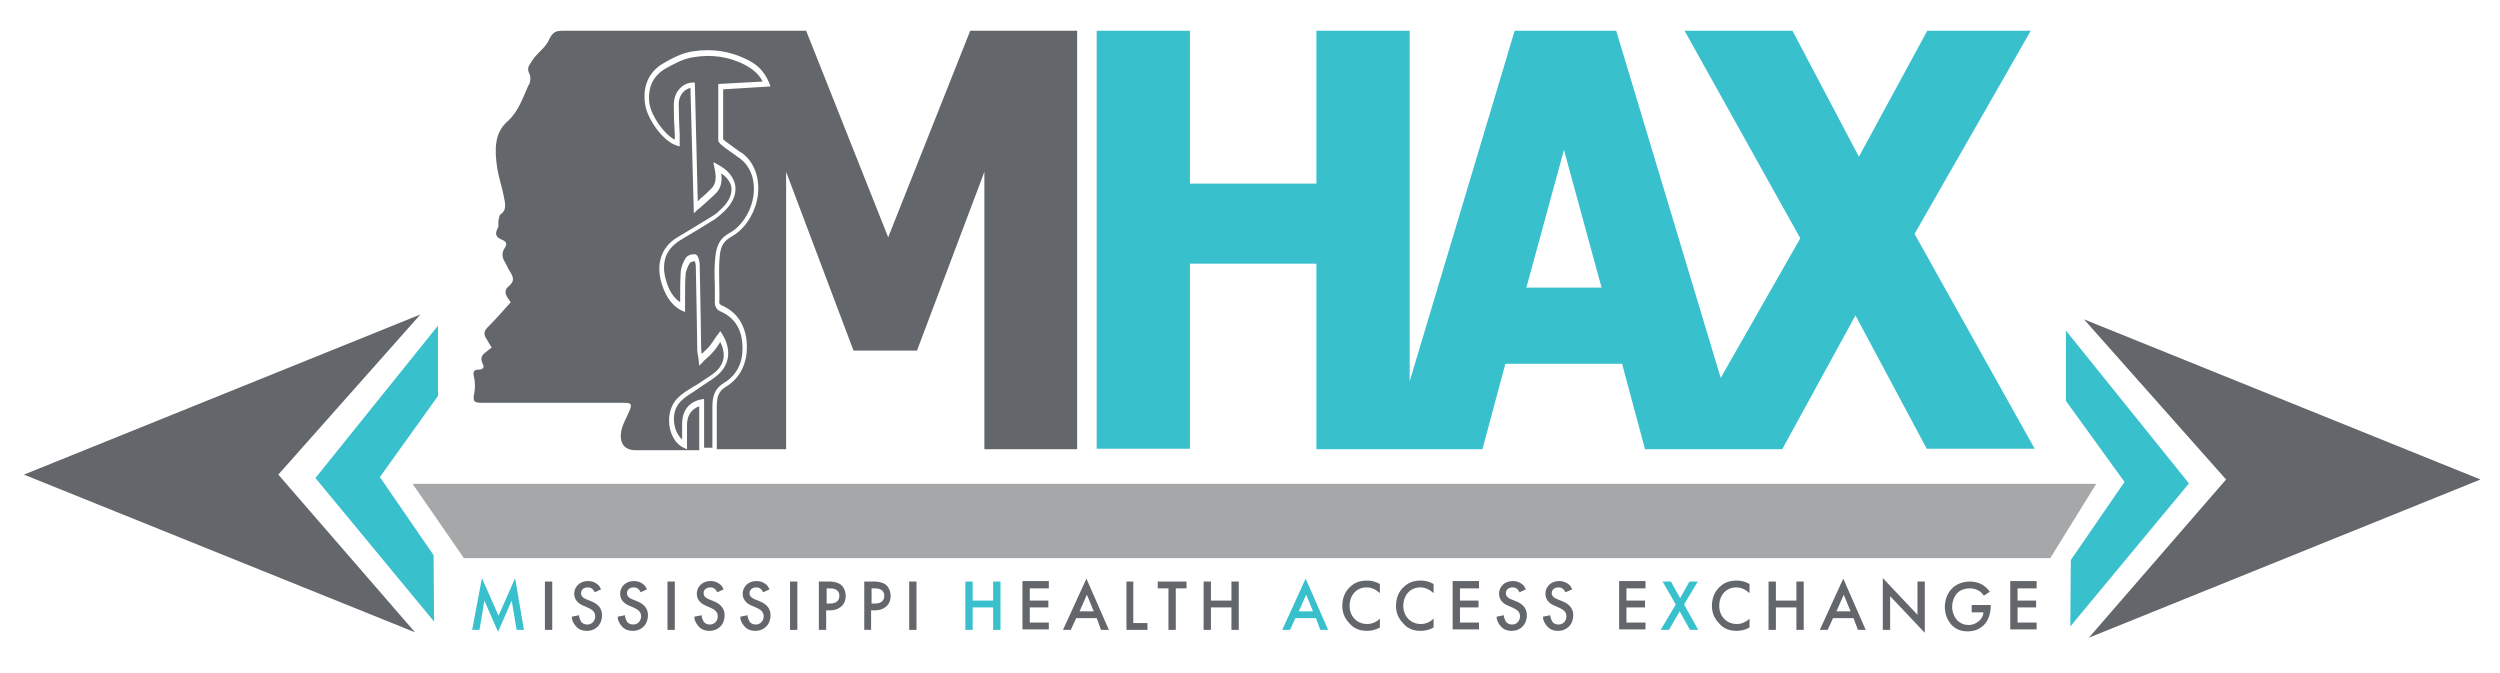 <?xml version="1.0" encoding="UTF-8"?>
<!-- Generator: Adobe Illustrator 28.1.0, SVG Export Plug-In . SVG Version: 6.00 Build 0)  -->
<svg xmlns="http://www.w3.org/2000/svg" xmlns:xlink="http://www.w3.org/1999/xlink" version="1.1" id="Layer_1" x="0px" y="0px" viewBox="0 0 512 137.8" style="enable-background:new 0 0 512 137.8;" xml:space="preserve">
<style type="text/css">
	.st0{fill:#38C0CD;}
	.st1{fill:#63666B;}
	.st2{fill:#A6A7A8;}
	.st3{fill:#63666A;}
</style>
<path class="st0" d="M392.1,47.9l23.8-41.6h-21.2l-14,25.8L367.1,6.3H345l23.7,42.5l-16.3,28.6L331,6.3h-20.8l-21.5,71.8V6.3h-19.1  v31.3h-25.9V6.3h-19.1v85.6h19.1V54h25.9v38h14.9h4.1h15l4.7-17.5h23.9l4.7,17.5h7h12.6h8.5L380,64.6l14.6,27.3h22.1L392.1,47.9z   M312.6,58.9l7.7-28.2l7.7,28.2H312.6z"></path>
<g>
	<polygon class="st1" points="86.1,64.4 57,97.2 85,129.5 4.9,97.2  "></polygon>
	<polygon class="st0" points="77.8,97.7 89.7,81.1 89.7,66.7 64.6,97.9 88.9,127.3 88.8,113.7  "></polygon>
</g>
<g>
	<polygon class="st1" points="426.8,65.4 455.9,98.2 427.8,130.6 508,98.2  "></polygon>
	<polygon class="st0" points="435.1,98.7 423.1,82.1 423.1,67.7 448.3,99 424,128.3 424.1,114.7  "></polygon>
</g>
<polygon class="st2" points="95,114.3 84.5,99.1 429.3,99.1 419.9,114.3 "></polygon>
<g>
	<path class="st0" d="M96.7,129l2-10.6l3.4,7.7l3.4-7.7l1.8,10.6h-1.5l-1-6l-2.8,6.4l-2.8-6.4l-1,6H96.7z"></path>
	<path class="st1" d="M113.1,119.1v9.9h-1.5v-9.9H113.1z"></path>
	<path class="st1" d="M121.8,121.3c-0.1-0.2-0.2-0.4-0.4-0.6c-0.3-0.3-0.6-0.4-1-0.4c-0.9,0-1.4,0.5-1.4,1.2c0,0.3,0.1,0.8,1,1.2   l1,0.4c1.8,0.7,2.3,1.8,2.3,2.9c0,1.9-1.3,3.2-3.1,3.2c-1.1,0-1.8-0.4-2.3-1c-0.5-0.6-0.8-1.2-0.8-1.9l1.5-0.3   c0,0.5,0.2,0.9,0.4,1.3c0.3,0.4,0.7,0.6,1.3,0.6c0.9,0,1.6-0.7,1.6-1.7c0-1-0.8-1.4-1.4-1.7l-0.9-0.4c-0.8-0.3-2-1-2-2.5   c0-1.3,1-2.6,2.8-2.6c1.1,0,1.6,0.4,2,0.7c0.3,0.2,0.5,0.6,0.7,1L121.8,121.3z"></path>
	<path class="st1" d="M131.2,121.3c-0.1-0.2-0.2-0.4-0.4-0.6c-0.3-0.3-0.6-0.4-1-0.4c-0.9,0-1.4,0.5-1.4,1.2c0,0.3,0.1,0.8,1,1.2   l1,0.4c1.8,0.7,2.3,1.8,2.3,2.9c0,1.9-1.3,3.2-3.1,3.2c-1.1,0-1.8-0.4-2.3-1c-0.5-0.6-0.8-1.2-0.8-1.9l1.5-0.3   c0,0.5,0.2,0.9,0.4,1.3c0.3,0.4,0.7,0.6,1.3,0.6c0.9,0,1.6-0.7,1.6-1.7c0-1-0.8-1.4-1.4-1.7l-0.9-0.4c-0.8-0.3-2-1-2-2.5   c0-1.3,1-2.6,2.8-2.6c1.1,0,1.6,0.4,2,0.7c0.3,0.2,0.5,0.6,0.7,1L131.2,121.3z"></path>
	<path class="st1" d="M138.2,119.1v9.9h-1.5v-9.9H138.2z"></path>
	<path class="st1" d="M146.9,121.3c-0.1-0.2-0.2-0.4-0.4-0.6c-0.3-0.3-0.6-0.4-1-0.4c-0.9,0-1.4,0.5-1.4,1.2c0,0.3,0.1,0.8,1,1.2   l1,0.4c1.8,0.7,2.3,1.8,2.3,2.9c0,1.9-1.3,3.2-3.1,3.2c-1.1,0-1.8-0.4-2.3-1c-0.5-0.6-0.8-1.2-0.8-1.9l1.5-0.3   c0,0.5,0.2,0.9,0.4,1.3c0.3,0.4,0.7,0.6,1.3,0.6c0.9,0,1.6-0.7,1.6-1.7c0-1-0.8-1.4-1.4-1.7l-0.9-0.4c-0.8-0.3-2-1-2-2.5   c0-1.3,1-2.6,2.8-2.6c1.1,0,1.6,0.4,2,0.7c0.3,0.2,0.5,0.6,0.7,1L146.9,121.3z"></path>
	<path class="st1" d="M156.3,121.3c-0.1-0.2-0.2-0.4-0.4-0.6c-0.3-0.3-0.6-0.4-1-0.4c-0.9,0-1.4,0.5-1.4,1.2c0,0.3,0.1,0.8,1,1.2   l1,0.4c1.8,0.7,2.3,1.8,2.3,2.9c0,1.9-1.3,3.2-3.1,3.2c-1.1,0-1.8-0.4-2.3-1c-0.5-0.6-0.8-1.2-0.8-1.9l1.5-0.3   c0,0.5,0.2,0.9,0.4,1.3c0.3,0.4,0.7,0.6,1.3,0.6c0.9,0,1.6-0.7,1.6-1.7c0-1-0.8-1.4-1.4-1.7l-0.9-0.4c-0.8-0.3-2-1-2-2.5   c0-1.3,1-2.6,2.8-2.6c1.1,0,1.6,0.4,2,0.7c0.3,0.2,0.5,0.6,0.7,1L156.3,121.3z"></path>
	<path class="st1" d="M163.3,119.1v9.9h-1.5v-9.9H163.3z"></path>
	<path class="st1" d="M169.9,119.1c0.6,0,1.4,0.1,2.1,0.5c0.8,0.5,1.2,1.5,1.2,2.4c0,0.6-0.1,1.5-0.9,2.2c-0.8,0.7-1.7,0.8-2.4,0.8   h-0.7v4h-1.5v-9.9H169.9z M169.3,123.6h0.7c1.3,0,1.9-0.6,1.9-1.6c0-0.5-0.2-1.5-1.9-1.5h-0.7V123.6z"></path>
	<path class="st1" d="M179.1,119.1c0.6,0,1.4,0.1,2.1,0.5c0.8,0.5,1.2,1.5,1.2,2.4c0,0.6-0.1,1.5-0.9,2.2c-0.8,0.7-1.7,0.8-2.4,0.8   h-0.7v4H177v-9.9H179.1z M178.5,123.6h0.7c1.3,0,1.9-0.6,1.9-1.6c0-0.5-0.2-1.5-1.9-1.5h-0.7V123.6z"></path>
	<path class="st1" d="M187.7,119.1v9.9h-1.5v-9.9H187.7z"></path>
	<path class="st0" d="M199.2,123h4.2v-3.9h1.5v9.9h-1.5v-4.6h-4.2v4.6h-1.5v-9.9h1.5V123z"></path>
	<path class="st1" d="M214.8,120.5h-3.9v2.5h3.8v1.4h-3.8v3.1h3.9v1.4h-5.4v-9.9h5.4V120.5z"></path>
	<path class="st1" d="M224.6,126.6h-4.2l-1.1,2.4h-1.6l4.8-10.5l4.6,10.5h-1.6L224.6,126.6z M224,125.2l-1.4-3.4l-1.5,3.4H224z"></path>
	<path class="st1" d="M232.1,119.1v8.5h2.9v1.4h-4.3v-9.9H232.1z"></path>
	<path class="st1" d="M240.8,120.5v8.5h-1.5v-8.5h-2.2v-1.4h5.9v1.4H240.8z"></path>
	<path class="st1" d="M248,123h4.2v-3.9h1.5v9.9h-1.5v-4.6H248v4.6h-1.5v-9.9h1.5V123z"></path>
	<path class="st0" d="M269.5,126.6h-4.2l-1.1,2.4h-1.6l4.8-10.5l4.6,10.5h-1.6L269.5,126.6z M268.9,125.2l-1.4-3.4l-1.5,3.4H268.9z"></path>
	<path class="st1" d="M282.5,121.4c-1.1-1-2.1-1.1-2.6-1.1c-2.1,0-3.5,1.6-3.5,3.8c0,2.1,1.5,3.7,3.6,3.7c1.2,0,2.1-0.6,2.6-1.1v1.8   c-1,0.6-2,0.7-2.7,0.7c-1.8,0-2.9-0.8-3.4-1.4c-1.1-1.1-1.6-2.3-1.6-3.7c0-1.8,0.7-3.1,1.6-3.9c1-1,2.2-1.3,3.5-1.3   c0.9,0,1.7,0.2,2.6,0.7V121.4z"></path>
	<path class="st1" d="M293.5,121.4c-1.1-1-2.1-1.1-2.6-1.1c-2.1,0-3.5,1.6-3.5,3.8c0,2.1,1.5,3.7,3.6,3.7c1.2,0,2.1-0.6,2.6-1.1v1.8   c-1,0.6-2,0.7-2.7,0.7c-1.8,0-2.9-0.8-3.4-1.4c-1.1-1.1-1.6-2.3-1.6-3.7c0-1.8,0.7-3.1,1.6-3.9c1-1,2.2-1.3,3.5-1.3   c0.9,0,1.7,0.2,2.6,0.7V121.4z"></path>
	<path class="st1" d="M302.8,120.5H299v2.5h3.8v1.4H299v3.1h3.9v1.4h-5.4v-9.9h5.4V120.5z"></path>
	<path class="st1" d="M311.2,121.3c-0.1-0.2-0.2-0.4-0.4-0.6c-0.3-0.3-0.6-0.4-1-0.4c-0.9,0-1.4,0.5-1.4,1.2c0,0.3,0.1,0.8,1,1.2   l1,0.4c1.8,0.7,2.3,1.8,2.3,2.9c0,1.9-1.3,3.2-3.1,3.2c-1.1,0-1.8-0.4-2.3-1c-0.5-0.6-0.8-1.2-0.8-1.9l1.5-0.3   c0,0.5,0.2,0.9,0.4,1.3c0.3,0.4,0.7,0.6,1.3,0.6c0.9,0,1.6-0.7,1.6-1.7c0-1-0.8-1.4-1.4-1.7l-0.9-0.4c-0.8-0.3-2-1-2-2.5   c0-1.3,1-2.6,2.8-2.6c1.1,0,1.6,0.4,2,0.7c0.3,0.2,0.5,0.6,0.7,1L311.2,121.3z"></path>
	<path class="st1" d="M320.6,121.3c-0.1-0.2-0.2-0.4-0.4-0.6c-0.3-0.3-0.6-0.4-1-0.4c-0.9,0-1.4,0.5-1.4,1.2c0,0.3,0.1,0.8,1.1,1.2   l1,0.4c1.8,0.7,2.3,1.8,2.3,2.9c0,1.9-1.3,3.2-3.1,3.2c-1.1,0-1.8-0.4-2.3-1c-0.5-0.6-0.8-1.2-0.8-1.9l1.5-0.3   c0,0.5,0.2,0.9,0.4,1.3c0.3,0.4,0.7,0.6,1.3,0.6c0.9,0,1.6-0.7,1.6-1.7c0-1-0.8-1.4-1.4-1.7l-0.9-0.4c-0.8-0.3-2-1-2-2.5   c0-1.3,1-2.6,2.8-2.6c1,0,1.6,0.4,2,0.7c0.3,0.2,0.5,0.6,0.7,1L320.6,121.3z"></path>
	<path class="st1" d="M337,120.5h-3.9v2.5h3.8v1.4h-3.8v3.1h3.9v1.4h-5.4v-9.9h5.4V120.5z"></path>
	<path class="st0" d="M343.2,123.8l-2.7-4.7h1.7l1.9,3.4l1.9-3.4h1.7l-2.8,4.7l2.9,5.2h-1.7l-2.1-3.8l-2.2,3.8h-1.7L343.2,123.8z"></path>
	<path class="st1" d="M358.2,121.4c-1.1-1-2.1-1.1-2.6-1.1c-2.1,0-3.5,1.6-3.5,3.8c0,2.1,1.5,3.7,3.6,3.7c1.2,0,2.1-0.6,2.6-1.1v1.8   c-1,0.6-2,0.7-2.7,0.7c-1.8,0-2.9-0.8-3.4-1.4c-1.1-1.1-1.6-2.3-1.6-3.7c0-1.8,0.7-3.1,1.6-3.9c1-1,2.2-1.3,3.5-1.3   c0.9,0,1.7,0.2,2.6,0.7V121.4z"></path>
	<path class="st1" d="M363.7,123h4.2v-3.9h1.5v9.9h-1.5v-4.6h-4.2v4.6h-1.5v-9.9h1.5V123z"></path>
	<path class="st1" d="M379.6,126.6h-4.2l-1.1,2.4h-1.6l4.8-10.5l4.6,10.5h-1.6L379.6,126.6z M379,125.2l-1.4-3.4l-1.5,3.4H379z"></path>
	<path class="st1" d="M385.6,129v-10.6l7.1,7.5v-6.8h1.5v10.5l-7.1-7.5v6.9H385.6z"></path>
	<path class="st1" d="M403.7,123.9h4v0.1c0,1.7-0.5,3.1-1.4,4c-1,1-2.2,1.3-3.3,1.3c-1.4,0-2.4-0.4-3.3-1.3c-0.9-1-1.4-2.3-1.4-3.7   c0-1.5,0.6-2.9,1.4-3.7c0.8-0.9,2.2-1.5,3.7-1.5c0.9,0,1.8,0.2,2.5,0.6c0.8,0.5,1.3,1,1.6,1.5l-1.2,0.8c-0.3-0.4-0.7-0.9-1.2-1.1   c-0.5-0.3-1.1-0.4-1.7-0.4c-1.3,0-2.1,0.5-2.6,1c-0.6,0.7-1,1.7-1,2.8c0,1,0.4,2,1,2.7c0.7,0.7,1.5,1,2.4,1c0.8,0,1.5-0.3,2.2-0.9   c0.5-0.5,0.8-1.1,0.8-1.7h-2.4V123.9z"></path>
	<path class="st1" d="M417.1,120.5h-3.9v2.5h3.8v1.4h-3.8v3.1h3.9v1.4h-5.4v-9.9h5.4V120.5z"></path>
</g>
<g>
	<path class="st3" d="M140.4,52.9c0.4-0.7,1.4-0.9,2-0.8c0.7,0.1,0.9,1.8,0.9,2.1c0.1,3.5,0.1,7.1,0.2,10.6c0,2.2,0.1,4.5,0.1,6.7   c0,0.3,0.1,0.6,0.1,1c0.1-0.1,0.1-0.1,0.2-0.2c0.5-0.5,1-0.9,1.4-1.4c0.4-0.5,0.8-1.1,1.2-1.7c0.2-0.3,0.4-0.6,0.6-0.8l0.4-0.6   l0.4,0.6c1.9,3.1,1.6,6.1-0.8,8.3c-0.8,0.7-1.7,1.3-2.5,1.8c-0.4,0.3-0.8,0.5-1.2,0.8c-0.4,0.3-0.9,0.6-1.3,0.9   c-1,0.6-1.9,1.2-2.7,2c-1.1,1.1-1.6,2.8-1.3,4.6c0.2,1.4,0.8,2.5,1.6,3.2v-0.3c0-1,0-1.9,0-2.9c0-2.7,1.4-4.5,3.9-5l0.6-0.1v10h1.7   l0-2.1c0-2.1,0-4.1,0-6.2c0-2.2,0.4-3.8,2.4-5c2.8-1.7,4.1-4.6,3.7-8.3c-0.3-3.1-1.8-5.2-4.6-6.4c-0.5-0.2-1-0.9-1-1.6   c0-1.3,0-2.6,0-3.8c-0.1-1.9-0.1-3.8,0.1-5.7c0.3-2.9,1.3-4,3.1-5c2.3-1.3,4.7-4.7,4.8-8.7c0.1-4.9-3.2-6.7-3.4-6.8l-0.1-0.1   c-0.1-0.1-0.4-0.3-0.7-0.5c-2.6-1.8-3.1-2.3-3.1-2.8V17.2l9.1-0.5c-1-1.9-2.4-2.7-3.6-3.4c-3.3-1.7-6.8-2.2-10.5-1.6   c-2.2,0.3-4.3,1.5-5.9,2.4c-2.5,1.5-3.6,3.9-3.2,7.1c0.4,2.6,3.1,6.4,5.2,7.4c0-0.3,0-0.6,0-1c0-0.7-0.1-1.4-0.1-2.1   c-0.1-1.4-0.1-2.8-0.1-4.1c0-2.5,1.7-4.4,3.8-4.5l0.5,0l0.6,24.3c0.2-0.2,0.4-0.3,0.5-0.5c0.9-0.7,1.6-1.4,2.3-2.1   c0.9-0.9,1.1-2.2,0.6-4.3l-0.2-1.1l0.9,0.5c2.1,1.1,3.3,2.6,3.6,4.4c0.2,1.7-0.5,3.4-2.1,5c-0.7,0.7-1.4,1.3-2.1,1.8   c-2.3,1.4-4.7,2.9-7.1,4.3c-1.6,1-2.7,2.3-3.1,3.9c-0.6,2.3,0.2,4.6,0.9,6.2c0.6,1.2,1.3,2,2.2,2.6c0-0.4,0-0.8,0-1.1   c0-1.6,0-3.2,0.1-4.8C139.4,54.8,140,53.5,140.4,52.9z"></path>
	<path class="st3" d="M198.7,6.3l-16.8,42.3L165.1,6.3h-22v0c-0.1,0-0.2,0-0.3,0c-9.1,0-18.2,0-27.3,0c-1.3,0-2.2,0-3,1.7   c-0.6,1.5-2,2.5-3,3.7c-0.4,0.5-0.7,1-1,1.5c-0.5,0.7-0.4,1.3,0,2.1c0.2,0.4,0.1,1.2,0,1.7c-0.1,0.3-0.4,0.6-0.5,1   c-1.1,2.5-2,5-4,6.8c-2.8,2.4-2.7,5.9-2.2,9.4c0.3,2.1,1,4,1.4,6.1c0.2,1.2,0.7,2.7-0.7,3.6c-0.2,0.1-0.3,0.7-0.4,1.2   c-0.1,0.6,0.1,1.3-0.2,1.7c-0.7,1.3-0.1,1.9,0.9,2.3c1,0.4,1.1,0.9,0.5,1.8c-0.5,0.8-0.5,1.6-0.1,2.4c0.5,0.8,0.8,1.7,1.3,2.4   c0.8,1.3,0.8,2-0.4,3c-0.7,0.6-0.7,1.3-0.3,2c0.2,0.4,0.5,0.7,0.8,1.2c-1.6,1.8-3.2,3.6-4.8,5.2c-0.8,0.8-0.7,1.6-0.1,2.4   c0.3,0.5,0.6,1.1,1,1.7c-0.4,0.3-0.6,0.4-0.8,0.6c-0.9,0.7-1.8,1.2-1,2.8c0.4,0.8-0.2,1.1-0.9,1.1c-1,0-1.2,0.5-0.9,1.6   c0.2,0.9,0.2,1.9,0.1,2.8c-0.4,2.1-0.3,2.4,1.6,2.4c9.7,0,19.3,0,29,0c1.6,0,1.7,0.3,1,1.9c-0.5,1.2-1.2,2.3-1.5,3.6   c-0.6,2.6,0.5,4.2,2.8,4.2c4,0,8.1,0,12.1,0c0.3,0,0.6,0,0.9,0v0h0.1v-9c-1.6,0.6-2.5,1.9-2.5,3.8c0,1,0,2,0,2.9l0,2.1l-0.7-0.3   c-1.5-0.7-2.6-2.4-2.9-4.5c-0.3-2.2,0.3-4.3,1.7-5.7c0.9-0.9,1.9-1.5,2.9-2.1c0.4-0.3,0.9-0.5,1.3-0.8c0.4-0.3,0.8-0.5,1.2-0.8   c0.8-0.5,1.7-1.1,2.4-1.7c2.2-2,1.8-4.3,0.9-6.1c0,0.1-0.1,0.1-0.1,0.2c-0.4,0.6-0.8,1.3-1.3,1.8c-0.4,0.5-0.9,1-1.5,1.5   c-0.3,0.2-0.5,0.5-0.8,0.8l-0.6,0.6l-0.1-1c0-0.3-0.1-0.6-0.1-0.8c-0.1-0.5-0.2-0.9-0.2-1.3c0-2.2-0.1-4.5-0.1-6.7   c-0.1-3.5-0.1-7-0.2-10.6c0-0.3-0.1-0.8-0.2-1c-0.4,0-0.8,0.2-1,0.3c-0.5,0.9-0.9,1.8-0.9,2.6c-0.1,1.5-0.1,3-0.1,4.7   c0,0.7,0,1.4,0,2v0.8l-0.7-0.3c-1.4-0.7-2.5-1.9-3.3-3.5c-1.2-2.5-1.6-5-1-7.1c0.5-1.9,1.7-3.4,3.6-4.5c2.4-1.4,4.8-2.9,7.1-4.3   c0.7-0.4,1.3-1,2-1.7c1.3-1.3,1.9-2.7,1.8-4c-0.1-1.1-0.9-2.2-2.1-3c0.2,1.4,0.1,3-1.2,4.2c-0.7,0.7-1.5,1.4-2.4,2.2   c-0.4,0.4-0.8,0.7-1.3,1.1l-0.7,0.7L141.4,18c-1.4,0.3-2.4,1.7-2.4,3.3c0,1.4,0.1,2.7,0.1,4.1c0,0.7,0.1,1.4,0.1,2.1   c0,0.4,0,0.8,0,1.2c0,0.2,0,0.4,0,0.6V30l-0.6-0.2c-2.6-0.7-6.1-5.3-6.5-8.6c-0.5-3.6,0.8-6.5,3.7-8.2c1.7-1,3.9-2.2,6.2-2.5   c3.9-0.6,7.6,0,11,1.7c1.6,0.8,3.3,1.9,4.5,4.7l0.3,0.8l-9.7,0.6v10.2c0.3,0.4,2,1.5,2.6,2c0.3,0.2,0.6,0.4,0.7,0.5   c0.5,0.2,4,2.4,3.9,7.8c-0.1,4.4-2.8,8.2-5.4,9.6c-1.5,0.9-2.3,1.7-2.5,4.1c-0.2,1.9-0.1,3.8-0.1,5.6c0,1.3,0.1,2.6,0,3.9   c0,0.1,0.2,0.4,0.4,0.5c3.1,1.3,4.8,3.8,5.2,7.3c0.4,4.1-1.1,7.5-4.2,9.4c-1.6,0.9-1.9,2.2-1.9,4.1c0,2.1,0,4.1,0,6.2l0,2.5H161   V35.2l13.8,36.6h13l13.8-36.6v56.8h19V6.3H198.7z"></path>
</g>
</svg>
